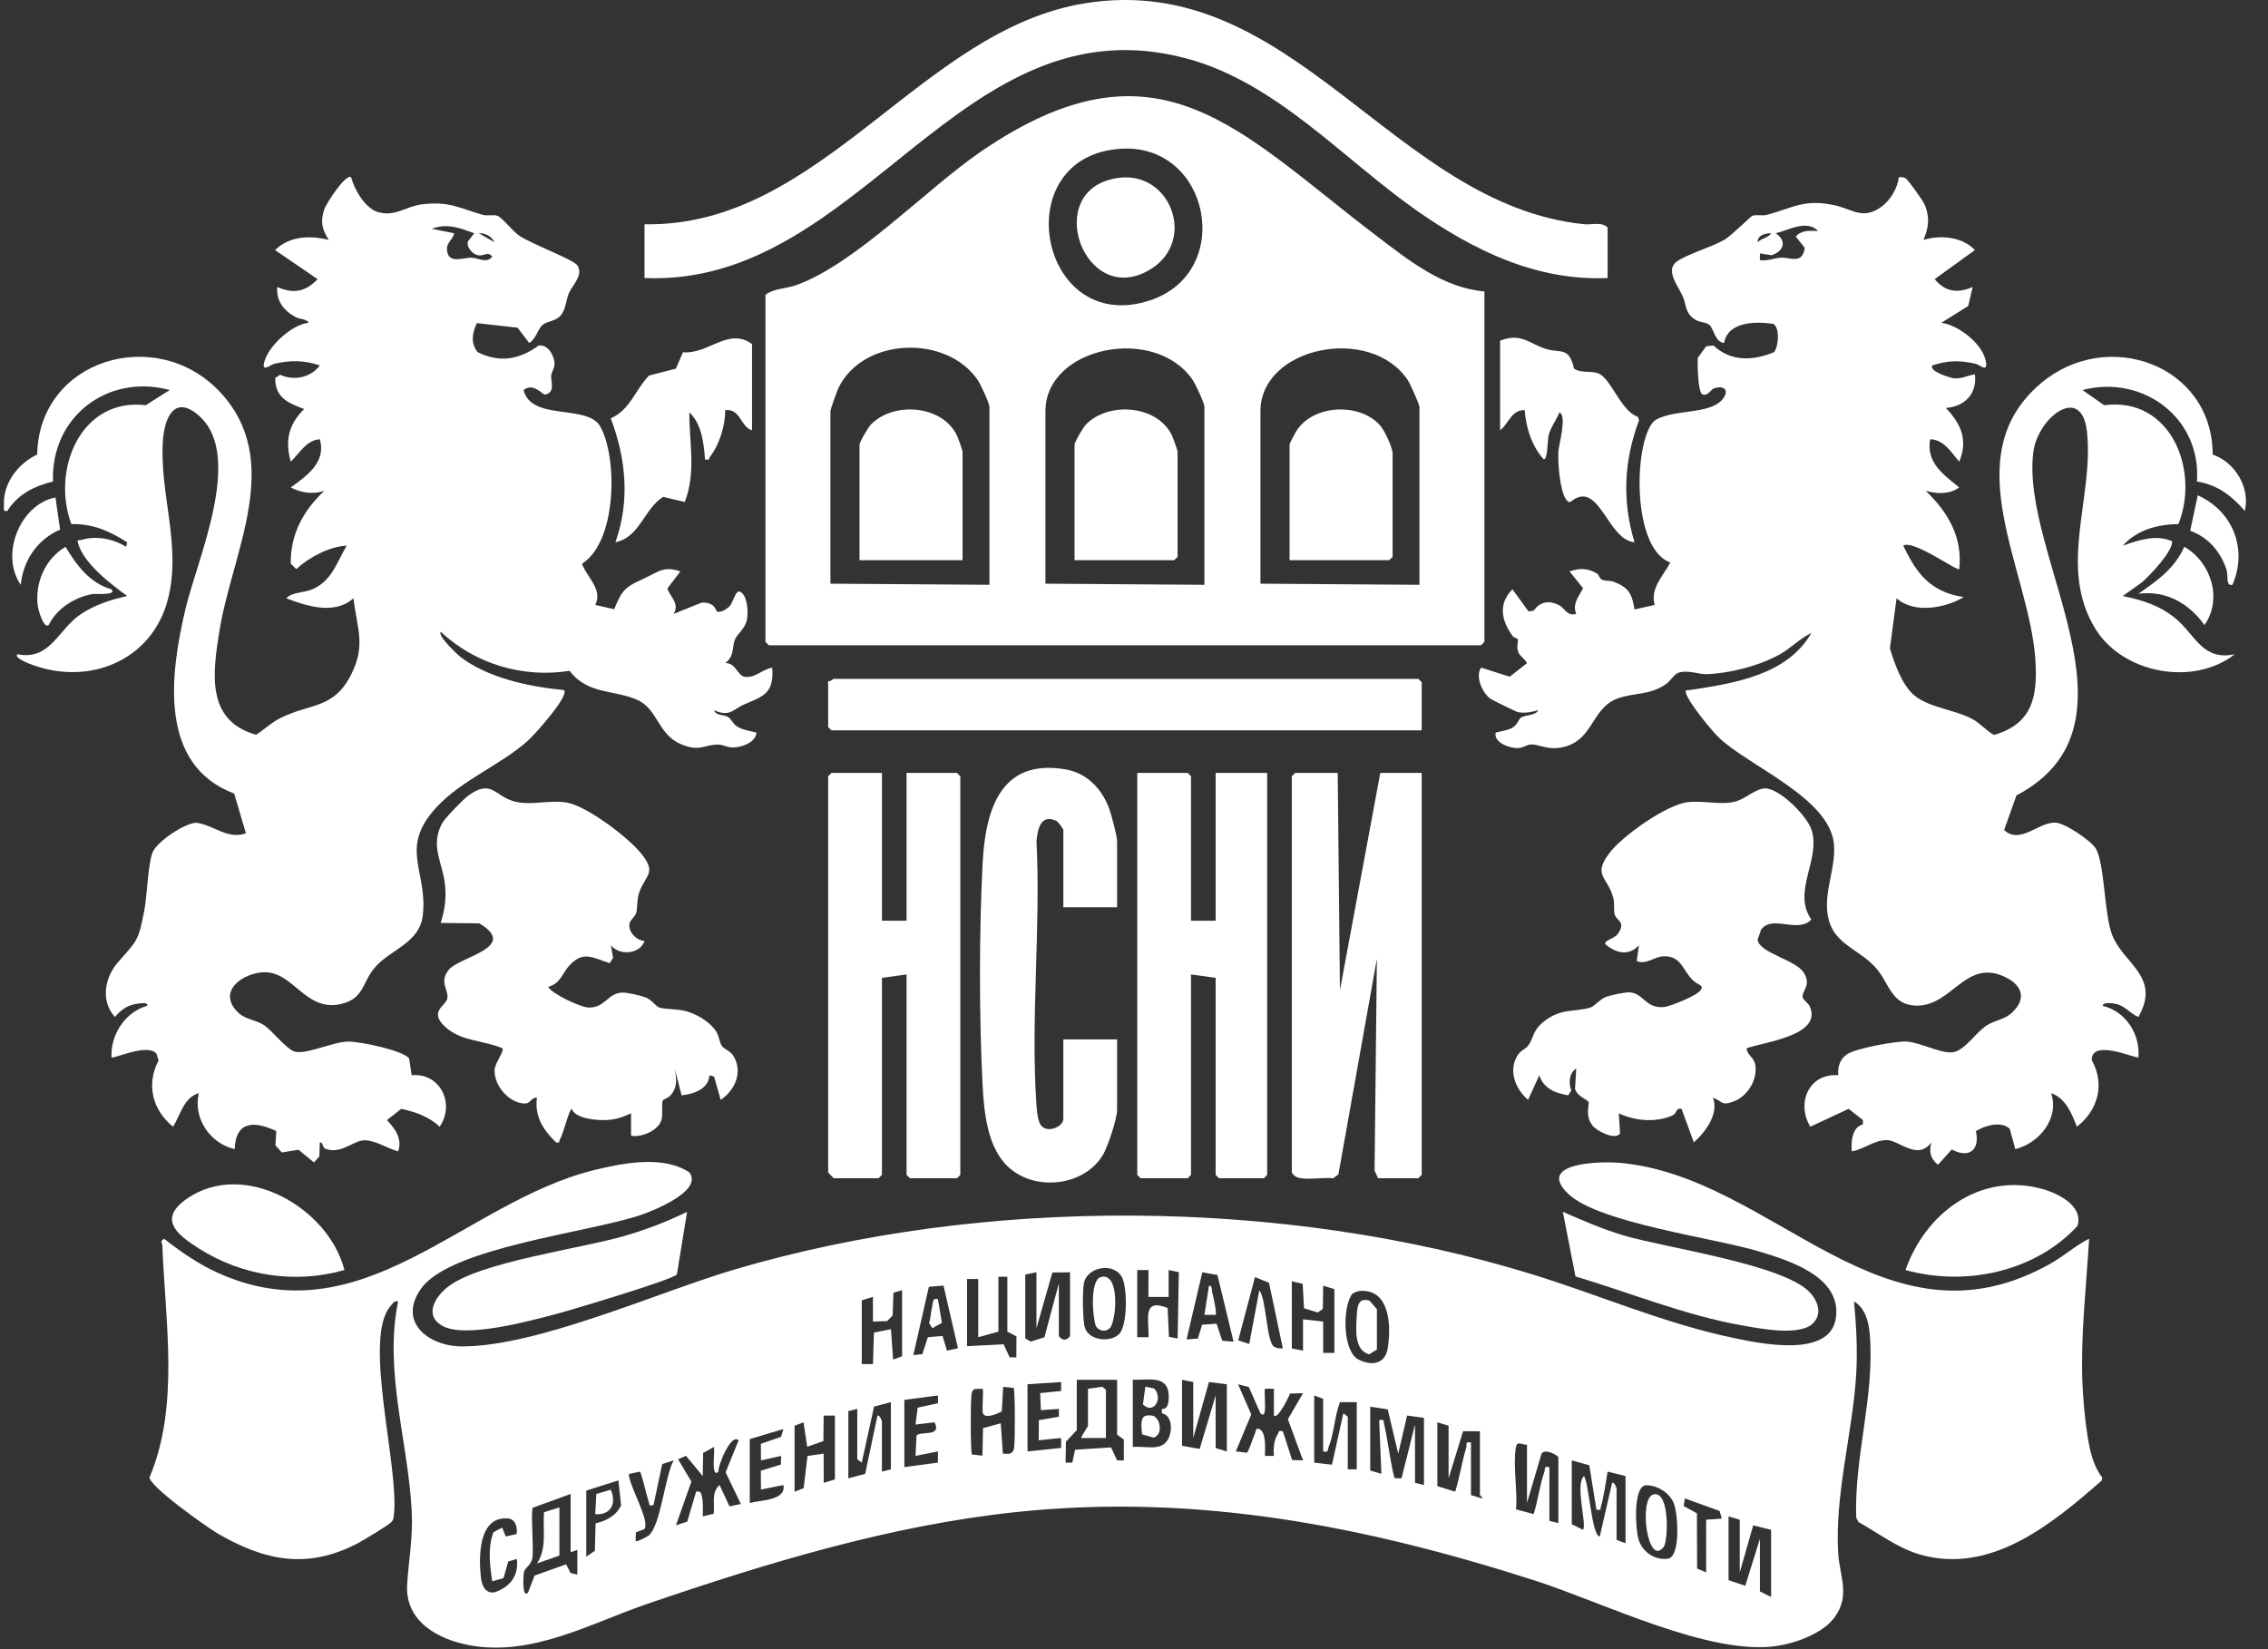 <svg width="88" height="64" viewBox="0 0 88 64" fill="none" xmlns="http://www.w3.org/2000/svg">
<rect x="0" y="0" width="88" height="64" fill="#333333" stroke="none"/>
<g clip-path="url(#clip0_564_84)">
<path d="M81.06 48.071C80.952 49.885 80.731 51.773 80.796 53.593C80.82 54.248 80.895 55.088 80.999 55.736C81.089 56.294 81.215 56.888 81.571 57.342L81.546 57.457C79.629 59.138 77.24 61.117 74.497 60.327C73.618 60.074 72.894 59.5 72.109 59.065L72.022 58.891C71.941 56.513 72.751 54.147 72.547 51.762C72.508 51.298 72.368 50.757 71.937 50.504C72.025 51.431 72.078 52.393 72.022 53.328C71.887 55.583 71.182 58.015 71.324 60.284C71.38 61.171 71.799 61.909 71.192 62.752C70.731 63.392 69.683 63.766 68.928 63.877C66.333 64.259 62.182 62.182 59.575 61.344C52.972 59.222 46.455 57.947 39.478 58.674C34.579 59.184 29.77 60.652 25.137 62.235C22.907 62.996 20.661 64.294 18.225 63.849C16.997 63.625 15.712 62.92 15.797 61.5C15.856 60.519 16.029 59.683 15.974 58.627C15.835 55.938 14.888 53.192 15.449 50.505C15.286 50.471 15.239 50.586 15.152 50.686C14.056 51.943 15.508 56.939 15.281 58.809C15.266 58.929 15.271 58.964 15.188 59.064C15.087 59.184 14.064 59.797 13.856 59.905C11.917 60.906 10.287 60.572 8.47 59.526C8.056 59.287 5.798 57.692 5.802 57.329C6.977 54.559 6.407 51.254 6.298 48.312C6.294 48.222 6.181 48.19 6.367 48.073C6.976 48.552 7.674 49.037 8.379 49.362C14.062 51.992 17.997 46.642 23.078 45.402C24.196 45.129 25.752 44.828 26.752 45.501C27.282 46.227 25.325 46.995 24.835 47.16C22.841 47.83 17.517 48.411 16.359 49.981C15.405 51.275 16.596 52.246 17.926 52.25C20.861 52.258 25.556 50.134 28.505 49.265C38.174 46.414 49.768 46.483 59.402 49.438C62.023 50.243 64.563 51.359 67.26 51.922C68.305 52.141 71.008 52.716 71.233 51.149C71.461 49.557 69.46 48.931 68.266 48.569C66.496 48.034 62.048 47.466 60.854 46.335C59.568 45.117 62.087 45.061 62.844 45.127C68.838 45.653 73.066 52.688 79.555 49.042C80.074 48.75 80.527 48.34 81.06 48.071H81.06ZM43.409 51.785C43.753 51.466 43.736 50.065 43.563 49.634C43.294 48.965 42.205 49.131 42.059 49.784C41.994 50.075 42.005 51.256 42.097 51.534C42.262 52.027 43.069 52.101 43.409 51.785H43.409ZM44.126 49.287V51.894H44.562C44.593 51.219 44.297 50.357 45.305 50.759L45.356 51.88L45.694 51.943L45.74 49.369L45.344 49.287V50.331H44.561L44.562 49.287H44.126V49.287ZM40.216 49.374L39.781 49.461V51.938L39.99 52.064L40.523 51.897L41.084 49.808V51.851C41.219 52.035 41.384 52.035 41.519 51.851V49.374L40.832 49.383L40.215 51.547V49.374H40.216ZM47.237 49.478L46.65 49.376L46.039 51.98L46.479 51.944L46.641 51.41L47.203 51.368L47.424 52.03L47.864 52.068L47.237 49.479L47.237 49.478ZM39.086 49.548H38.739V51.677L37.956 51.895V49.635H37.522V52.242L38.942 52.169L39.175 52.676L39.434 52.677L39.44 51.861L39.086 51.677V49.548V49.548ZM49.775 52.328L49.238 49.781L48.695 49.56L48.044 52.014L48.471 52.156L48.863 50.07C49.144 50.439 49.138 52.117 49.448 52.271C49.549 52.321 49.664 52.336 49.775 52.328H49.775ZM50.123 49.722V52.329L50.558 52.416V51.199L51.34 51.286V52.503H51.775V50.026L51.34 49.895L51.327 50.795L51.131 50.934L50.596 50.77L50.545 49.822L50.123 49.722ZM37.171 52.323L36.609 49.892L36.041 49.936L35.437 52.589L35.789 52.551L36 51.894L36.572 51.846L36.742 52.415L37.171 52.323ZM35.002 52.633V50.07L34.666 50.168L34.636 51.051L34.42 51.269L33.871 51.286V50.33L33.437 50.461V52.937H33.872L33.909 51.715L34.57 51.583L34.654 52.763L35.002 52.633ZM52.786 50.097C52.677 50.104 52.569 50.153 52.474 50.204C52.072 50.731 52.101 52.433 52.697 52.752C53.183 53.012 53.731 52.958 53.839 52.351C53.983 51.544 53.961 50.025 52.786 50.097V50.097ZM43.344 53.546H41.78V55.501L41.359 55.949L41.346 56.761H41.606L41.714 56.26L43.11 56.17L43.345 56.675H43.605L43.607 55.866L43.345 55.675V53.545L43.344 53.546ZM43.953 53.546V56.153C44.427 56.1 45.068 56.348 45.331 55.837C45.493 55.523 45.49 54.931 45.083 54.847V54.677C45.301 54.694 45.338 54.462 45.347 54.282C45.391 53.34 44.623 53.561 43.953 53.545V53.546ZM46.299 53.633L45.864 53.546V56.109L46.548 56.228L47.168 54.154V56.196L47.602 56.327V53.72L46.908 53.632L46.299 55.805V53.632V53.633ZM39.868 53.72V56.327L41.173 56.19L41.171 55.805L40.303 55.893L40.308 55.115L41.087 54.979L41.086 54.676L40.387 54.725L40.359 54.063L41.173 53.98V53.633L39.869 53.72H39.868ZM38.913 56.414C39.145 56.423 39.299 56.453 39.347 56.197C39.39 55.969 39.387 54.044 39.335 53.862L38.923 53.818L38.872 54.766C38.729 54.856 38.174 55.105 38.13 54.809C38.106 54.652 38.164 53.926 38.13 53.894L37.837 53.904C37.727 53.937 37.714 54.012 37.696 54.111C37.653 54.343 37.655 56.261 37.708 56.445L38.12 56.49L38.141 55.425L38.829 55.233L38.912 56.414H38.913ZM48.452 53.826L48.038 53.72L48.55 54.891L47.95 56.325L48.388 56.377C48.524 56.144 48.583 55.875 48.694 55.632C48.727 55.562 48.711 55.387 48.862 55.458C49.145 55.591 49.08 56.235 49.081 56.501H49.428C49.408 56.208 49.416 55.91 49.58 55.655C49.636 55.57 49.574 55.501 49.775 55.544L50.136 56.661L50.558 56.673L49.971 55.078L50.558 54.067L50.05 54.081C50.017 54.203 49.571 55.098 49.429 54.935L49.428 53.893H49.081C49.051 53.921 49.1 54.567 49.081 54.72C49.066 54.841 49.034 54.972 48.908 54.849L48.453 53.826H48.452ZM35.089 54.328V56.935L36.392 56.76V56.326L35.524 56.5L35.561 55.712C35.7 55.518 36.558 55.786 36.261 55.195L35.523 55.284L35.606 54.628L36.396 54.455L36.392 54.154L35.089 54.327V54.328ZM51.339 56.327V54.284L50.992 54.154V56.761L51.681 56.841L52.122 54.849L52.295 54.979V57.022H52.643V54.415L51.992 54.412C51.784 54.949 51.764 55.626 51.553 56.153C51.496 56.293 51.562 56.364 51.34 56.327H51.339ZM34.567 54.415L33.913 54.586L33.436 56.761L33.263 56.631V54.675L32.916 54.763V57.37L33.569 57.198L34.046 54.936C34.134 54.899 34.219 55.139 34.219 55.153V57.109L34.566 57.022V54.415H34.567ZM53.165 54.589V57.065L53.599 57.196L53.513 55.111C53.742 55.072 53.666 55.148 53.711 55.298C53.797 55.586 54.036 57.311 54.125 57.367L54.38 57.37L54.903 55.284V57.543L55.251 57.63V55.023L54.597 54.933L54.252 56.413L53.844 54.693L53.165 54.589L53.165 54.589ZM32.395 54.936H31.959L31.948 55.924L31.32 56.146L31.177 55.197L30.83 55.327V57.891L31.183 57.751L31.331 56.502L31.959 56.413L31.96 57.544L32.395 57.413V54.936V54.936ZM56.206 57.37V55.327L55.771 55.197V57.673L56.462 57.889C56.637 57.331 56.719 56.739 56.891 56.181C56.934 56.039 56.82 55.937 57.075 55.979V58.021L57.509 58.151C57.553 58.12 57.422 58.04 57.422 58.021V55.544L56.769 55.543L56.206 57.37H56.206ZM29.092 55.849V58.325C29.515 58.216 30.521 58.225 30.395 57.631L29.526 57.805L29.521 57.075L30.297 56.837L30.308 56.501L29.527 56.674L29.521 56.032L30.306 55.759L30.395 55.458L29.092 55.849H29.092ZM28.657 55.893C28.362 55.606 27.847 56.894 27.875 57.109C27.755 57.239 27.717 57.1 27.702 56.98C27.669 56.723 27.726 56.418 27.702 56.153L27.282 56.384L27.267 57.282L26.616 56.496L26.312 56.633L26.827 57.497L26.226 59.194L26.666 59.049L27.009 57.89C27.204 57.84 27.213 57.969 27.244 58.128C27.291 58.366 27.264 58.606 27.268 58.846L27.69 58.746C27.743 58.368 27.586 57.917 27.92 57.631L28.306 58.46L28.745 58.366L28.156 57.137L28.658 55.892L28.657 55.893ZM59.248 56.066C59.025 56.07 58.862 55.881 58.813 56.196C58.705 56.89 58.883 57.849 58.825 58.574L59.505 58.758C59.677 58.237 59.739 57.637 59.921 57.126C59.971 56.985 59.875 56.894 60.117 56.935V59.021L60.465 59.108V56.544C60.34 56.416 59.945 56.224 59.812 56.412L59.248 58.325V56.066ZM26.137 56.675L25.695 56.817L25.355 58.413C25.142 58.439 25.217 58.412 25.173 58.291C25.11 58.118 24.889 57.153 24.83 57.111L24.402 57.2C24.381 57.615 25.272 59.086 24.99 59.348L24.673 59.467L24.661 59.802C24.704 59.853 25.111 59.639 25.178 59.582C25.634 59.191 25.799 57.286 26.137 56.675V56.675ZM60.986 56.674V59.151L61.42 59.368C61.589 59.178 61.092 57.593 61.464 57.283C61.657 57.593 61.764 59.623 62.072 59.627L62.551 57.543C62.639 57.506 62.724 57.746 62.724 57.76V59.759L63.072 59.89V57.282L62.377 57.109C62.3 57.534 62.239 58.051 62.118 58.459C62.081 58.587 62.167 58.611 61.942 58.586L61.666 56.863L60.986 56.674ZM22.748 57.847V60.411L23.082 60.18L23.108 59.119C23.535 59.014 23.901 58.829 24.1 58.417L23.994 57.451L22.748 57.847V57.847ZM63.828 57.642C63.363 57.769 63.463 59.304 63.565 59.7C63.7 60.219 64.212 60.577 64.748 60.483C65.212 60.341 65.108 58.723 64.939 58.326C64.764 57.912 64.278 57.618 63.828 57.642V57.642ZM22.14 60.237V57.978L20.675 58.511C20.585 58.651 20.715 60.093 20.658 60.45C20.61 60.749 20.381 60.828 20.333 60.994C20.301 61.105 20.249 62.06 20.488 61.802L20.743 61.143L21.966 60.709L22.14 61.046L22.401 61.107V60.15L22.14 60.237ZM66.2 61.019V58.977L66.808 58.933L66.718 58.633L65.376 58.15L65.327 58.445L65.841 58.728L65.849 60.873L66.2 61.019ZM67.504 61.019V58.977L67.069 58.847V61.323L67.719 61.54L68.286 59.715V61.758L68.72 61.975V59.368L68.026 59.194L67.504 61.019H67.504ZM20.046 59.533C20.087 59.261 19.99 58.915 19.664 58.925C18.544 58.874 18.573 60.477 18.662 61.239C18.698 61.546 18.85 61.868 19.207 61.787C19.798 61.582 20.136 61.14 20.053 60.498L19.72 60.598L19.537 61.241L19.099 61.367C19.007 60.738 18.916 60.072 19.147 59.46L19.486 59.282L19.623 59.626L20.046 59.533L20.046 59.533Z" fill="white"/>
<path d="M74.631 9.312C75.291 9.109 76.128 9.182 76.628 9.704L75.066 10.833C75.477 11.333 75.963 11.389 76.541 11.137L76.368 11.876L75.326 12.526C76.018 12.621 77.025 13.408 77.066 14.134C77.082 14.428 76.802 14.149 76.649 14.115C76.031 13.977 75.585 13.983 74.978 14.18C74.815 14.4 75.674 14.67 75.828 14.682C76.129 14.706 76.346 14.566 76.627 14.527C76.724 15.278 76.229 15.783 75.498 15.831C76.092 16.446 76.37 17.081 76.019 17.916C75.709 17.557 75.429 17.059 74.891 17.047C74.728 17.95 75.403 18.416 76.018 18.915C75.641 19.196 75.14 19.167 74.717 19.046C75.579 19.868 76.157 20.844 76.02 22.087C75.941 22.176 74.231 20.93 73.848 21.174C74.372 22.281 74.919 22.974 76.194 23.173C75.475 23.604 74.259 23.823 73.588 23.217L73.33 25.162C73.506 25.738 73.784 26.544 74.239 26.953C74.798 27.456 75.836 27.535 76.513 27.895C76.852 28.075 77.048 28.346 77.37 28.521C78.874 28.088 79.065 27.012 78.974 25.608C78.748 22.114 75.823 17.719 79.19 14.873C81.765 12.696 85.848 14.158 85.854 17.642C86.723 17.936 87.315 18.926 87.101 19.828C86.581 19.232 86.046 18.816 85.243 18.687C85.42 16.223 83.147 14.524 80.8 15.136L81.643 15.726C84.238 15.384 85.356 18.256 84.525 20.338C83.723 20.346 82.911 20.564 82.366 21.176C82.979 20.964 83.64 20.73 84.277 21.002C84.325 21.382 83.403 22.349 83.1 22.606L82.365 23.129C83.129 23.291 83.798 23.494 84.408 23.997C85.183 24.635 85.452 25.654 86.709 25.391C85.095 26.651 82.37 26.132 81.305 24.407C79.823 22.008 81.261 19.3 80.974 16.743C80.764 14.874 79.069 16.212 78.896 17.533C78.371 21.535 83.471 28.116 78.24 30.868L77.761 32.213C78.395 32.796 79.123 31.867 79.781 31.927C80.147 31.96 81.112 32.613 81.31 32.918C81.653 33.446 81.642 35.38 81.927 36.212C82.329 37.391 83.878 37.865 82.971 39.468C82.669 39.346 82.457 39.043 82.127 38.966C82.029 38.944 81.599 38.864 81.583 39.032C82.475 39.25 83.046 40.123 82.972 41.031C82.902 41.106 81.15 40.286 81.161 41.14C81.682 42.069 81.406 43.095 80.583 43.725C80.39 43.216 80.145 42.615 79.584 42.423C79.915 43.395 79.126 44.369 78.194 44.594L77.98 43.809C77.655 43.493 77.014 43.674 76.666 43.898C76.831 44.635 76.395 44.967 75.73 44.608L75.195 45.202C74.895 44.962 74.844 44.697 74.935 44.336C74.401 45.059 73.677 44.24 73.202 44.243C72.717 44.246 72.312 44.607 71.85 44.682C71.82 44.303 71.857 43.741 72.283 43.638V43.467L71.729 43.031L70.241 43.724C69.696 42.821 70.167 41.645 71.326 41.726C71.296 41.396 71.396 41.089 71.679 40.905C72.011 40.688 73.562 40.393 73.983 40.421C74.548 40.458 75.424 40.953 75.85 40.82C76.294 40.682 76.688 40.047 77.086 39.794C77.425 39.579 77.765 39.578 78.067 39.298C78.608 38.794 78.498 38.273 77.852 37.942C76.271 37.132 75.758 39.068 74.335 39.025C73.416 38.997 73.307 38.208 72.852 37.641C72.167 36.789 71.052 36.685 70.904 35.418C70.795 34.489 71.249 33.622 71.155 32.733C70.966 30.966 67.907 29.756 66.721 28.65C66.413 28.362 65.526 27.271 65.421 26.908C65.372 26.739 65.451 26.797 65.55 26.782C67.265 26.519 69.343 26.209 70.284 24.563C69.829 24.782 69.484 25.159 69.04 25.404C68.247 25.842 67.14 26.126 66.235 26.163C65.91 26.176 65.519 25.989 65.132 26.103C64.971 26.15 64.798 26.444 64.631 26.557C63.983 26.995 63.413 26.866 62.752 27.111C61.686 27.508 61.835 28.895 60.411 29.03C59.982 29.071 59.669 28.873 59.391 28.891C59.228 28.902 59.086 29.036 58.867 29.033C58.567 29.028 57.952 28.824 58.032 28.432C58.238 28.375 58.485 28.351 58.672 28.246C58.881 28.128 58.921 27.915 59.013 27.849C59.168 27.737 59.591 27.78 59.682 27.562C59.415 27.633 59.156 27.695 58.876 27.63C58.819 27.617 57.895 27.162 57.828 27.115C57.52 26.899 57.226 26.24 57.469 25.909L58.579 26.261L59.248 25.736C59.176 25.571 58.997 25.495 58.918 25.323C58.812 25.096 58.931 24.875 58.886 24.801C58.864 24.764 58.738 24.746 58.695 24.687C58.259 24.092 58.116 23.44 58.684 22.87L59.309 23.729L59.508 23.698C59.758 23.344 60.113 23.287 60.498 23.488C60.715 23.602 60.804 23.926 61.16 23.825C60.995 23.429 61.261 23.161 61.423 22.825L60.9 22.175C61.282 22.041 61.615 22.043 61.965 22.259C62.046 22.309 62.049 22.451 62.175 22.503C62.302 22.555 62.479 22.525 62.622 22.581C63.199 22.806 63.321 23.04 63.421 23.652L64.202 23.476C64.022 22.828 64.533 22.353 64.81 21.828C63.311 21.305 63.381 17.194 64.162 16.355C64.799 15.852 66.351 16.126 66.849 15.479C67.114 15.133 66.882 14.953 66.522 15.063C66.373 15.109 66.292 15.362 66.073 15.312C65.869 15.276 65.865 14.107 65.871 13.893L66.202 13.438L66.485 13.408C67.162 14.046 68.026 14.006 68.838 13.664C69.016 13.433 69.061 12.718 68.809 12.569C68.135 12.47 67.053 12.467 66.894 13.309C66.541 13.27 66.501 12.771 66.331 12.614C66.204 12.498 65.986 12.522 65.821 12.429C65.358 12.169 65.452 11.849 65.286 11.486C65.111 11.101 64.629 10.516 65.025 10.178C65.352 9.898 66.432 9.59 66.922 9.294C67.222 9.113 67.93 8.391 67.998 8.371C68.172 8.32 68.387 8.386 68.571 8.336C69.587 8.056 70.004 7.718 71.159 7.96C71.895 8.114 72.274 8.563 73.022 8.007C73.353 7.761 73.628 7.296 73.675 6.878C73.771 6.874 73.85 6.862 73.937 6.919C74.049 6.993 74.638 7.815 74.699 7.983C74.882 8.486 74.829 8.834 74.631 9.311L74.631 9.312ZM70.545 8.963C70.095 8.507 69.397 8.94 68.894 9.052C69.334 9.333 69.227 9.74 68.745 9.905L68.286 9.834L68.285 10.094C68.57 10.141 68.835 10.014 69.111 9.999C69.469 9.981 69.928 10.273 70.027 9.62L69.677 9.182C69.9 8.918 70.231 8.957 70.544 8.963H70.545ZM68.72 9.052C68.508 9.044 68.179 9.133 68.2 9.399C68.339 9.25 68.635 9.217 68.72 9.052Z" fill="white"/>
<path d="M13.622 6.879C13.757 7.361 14.159 8.078 14.662 8.229C15.328 8.428 15.756 8.003 16.37 7.93C17.443 7.803 17.804 8.072 18.727 8.336C18.908 8.387 19.118 8.322 19.298 8.373C19.45 8.416 19.898 8.965 20.113 9.122C20.565 9.453 22.261 10.068 22.407 10.305C22.64 10.686 22.216 11.05 22.075 11.376C21.964 11.635 21.954 11.985 21.781 12.211C21.574 12.48 21.25 12.446 21.05 12.61C20.868 12.759 20.797 13.168 20.532 13.308L20.082 12.717L18.503 12.54C18.325 12.92 18.252 13.299 18.528 13.663C19.376 14.094 20.154 13.956 20.899 13.41C21.247 13.353 21.489 13.774 21.515 14.069C21.533 14.284 21.406 14.404 21.386 14.581C21.363 14.775 21.569 15.24 21.141 15.312C21.064 15.325 20.689 14.832 20.316 15.135C20.607 16.355 22.793 15.667 23.289 16.55C23.974 17.77 23.937 21.025 22.581 21.878C22.767 22.405 23.4 22.868 23.096 23.476L23.829 23.642C24.08 23.066 24.158 22.837 24.748 22.564C25.024 22.436 25.237 22.328 25.506 22.193C25.81 22.041 26.088 22.069 26.399 22.174L25.893 22.84C26.018 23.183 26.378 23.431 26.139 23.824L27.227 23.384C27.496 23.375 27.72 23.451 27.805 23.723C27.945 23.806 28.211 23.63 28.313 23.522C28.44 23.387 28.543 22.896 28.701 22.957C29.004 23.073 29.035 23.747 28.986 24.022C28.915 24.42 28.587 24.602 28.506 24.845C28.4 25.159 28.498 25.453 28.138 25.736C28.528 25.702 28.626 26.215 28.878 26.262C29.291 26.338 29.579 25.968 29.962 25.911C30.046 26.939 29.586 27.026 28.841 27.352C28.444 27.526 28.329 27.838 27.704 27.562C27.79 27.79 28.084 27.718 28.26 27.831C28.381 27.91 28.427 28.082 28.595 28.191C28.807 28.327 29.113 28.367 29.354 28.431C29.308 28.832 28.765 29.006 28.427 29.008C28.222 29.009 28.043 28.888 27.847 28.894C27.283 28.911 27.144 29.182 26.427 28.882C25.529 28.508 25.531 27.536 24.748 27.171C23.869 26.76 22.802 26.97 22.102 26.033C20.283 26.321 18.441 25.766 17.102 24.52C16.977 24.669 17.706 25.367 17.842 25.474C18.909 26.312 20.554 26.654 21.881 26.78C22.107 26.999 20.729 28.523 20.492 28.736C19.411 29.703 17.918 30.26 16.925 31.34C15.467 32.927 16.602 33.799 16.406 35.514C16.281 36.611 15.149 36.835 14.537 37.554C14.082 38.089 14.12 38.685 13.383 38.921C11.9 39.395 11.43 37.727 10.279 37.73C9.475 37.732 8.422 38.431 9.194 39.249C9.505 39.579 9.899 39.561 10.231 39.776C10.549 39.981 11.055 40.648 11.388 40.793C11.797 40.971 12.872 40.441 13.491 40.42C13.902 40.405 15.673 40.762 15.876 41.084L15.972 41.727C17.096 41.624 17.664 42.851 17.058 43.724C16.64 43.331 16.121 43.151 15.57 43.031L15.015 43.467C15.334 43.813 15.618 44.191 15.449 44.682C15.047 44.573 14.603 44.273 14.177 44.252C13.723 44.228 13.268 44.809 12.636 44.584C12.483 44.53 12.557 44.319 12.409 44.334L12.391 44.881L12.181 45.112L11.584 44.618L10.934 44.724L10.687 44.445L10.72 43.895C9.873 43.493 9.145 43.493 9.105 44.594C8.138 44.37 7.487 43.391 7.715 42.422C7.124 42.594 7.003 43.268 6.716 43.724C5.912 43.079 5.666 42.081 6.152 41.154L6.073 40.893C5.724 40.465 4.402 41.111 4.327 41.031C4.278 40.161 4.867 39.26 5.716 39.032C5.741 38.889 5.499 38.935 5.41 38.942C4.987 38.977 4.732 39.151 4.457 39.466C3.895 38.84 4.058 37.938 4.584 37.335C5.336 36.471 5.37 36.532 5.603 35.313C5.71 34.753 5.742 33.447 5.939 33.042C6.136 32.636 7.153 31.953 7.608 31.927C8.3 32.017 8.809 32.587 9.542 32.341L9.087 30.797C6.116 29.677 6.608 26.114 7.201 23.614C7.651 21.716 9.444 17.735 7.764 16.174C6.815 15.292 6.39 16.14 6.322 17.087C6.174 19.135 7.058 21.183 6.511 23.271C5.887 25.654 3.435 26.632 1.2 25.78C1.126 25.752 0.515 25.52 0.678 25.39C1.961 25.641 2.246 24.423 3.152 23.823C3.687 23.469 4.313 23.269 4.935 23.129C4.301 22.669 3.249 21.871 3.028 21.083C2.978 20.906 3.066 20.981 3.149 20.956C3.733 20.776 4.379 20.907 4.893 21.218L4.935 21.047C4.266 20.617 3.593 20.313 2.771 20.341C1.986 18.266 3.109 15.423 5.656 15.725L6.586 15.136C4.18 14.486 1.965 16.175 2.057 18.687C1.344 18.852 0.676 19.193 0.285 19.828C0.092 19.864 0.162 19.741 0.154 19.61C0.104 18.763 0.703 17.987 1.442 17.639C1.515 13.94 6.046 12.604 8.502 15.177C11.07 17.867 8.998 21.438 8.513 24.491C8.258 26.096 7.974 27.965 9.938 28.514C10.267 28.305 10.495 28.064 10.857 27.878C12.025 27.277 12.952 27.546 13.642 26.144C14.195 25.022 13.853 24.383 13.713 23.218C12.988 23.869 11.91 23.529 11.107 23.217C11.353 22.964 11.803 23.017 12.169 22.847C12.882 22.515 13.083 21.8 13.452 21.175C12.774 21.211 12.004 21.62 11.495 22.086L11.279 21.868C11.274 20.711 11.768 19.818 12.584 19.047C12.143 19.198 11.69 19.128 11.281 18.916C11.911 18.465 12.668 17.93 12.409 17.047C11.895 17.072 11.62 17.596 11.281 17.916C11.052 17.089 11.195 16.476 11.8 15.874C11.184 15.639 10.673 15.436 10.679 14.669L10.87 14.541C11.383 14.793 12.075 14.653 12.409 14.18C11.779 13.978 11.293 13.971 10.651 14.115C10.519 14.144 10.192 14.426 10.236 14.135C10.333 13.492 11.308 12.59 11.975 12.527C11.911 12.376 11.633 12.394 11.463 12.302C11.013 12.058 10.709 11.671 10.759 11.138C11.381 11.409 11.852 11.332 12.322 10.833L10.672 9.704C11.246 9.157 12.021 9.127 12.758 9.312C12.494 8.889 12.424 8.624 12.579 8.134C12.652 7.903 13.414 6.726 13.626 6.879L13.622 6.879ZM18.403 9.052C17.844 8.851 17.36 8.649 16.752 8.879L17.62 9.052C17.553 9.366 17.28 9.393 17.357 9.789C17.442 10.233 18.013 9.994 18.273 9.999C18.554 10.005 18.881 10.238 19.097 9.964C18.944 9.736 18.773 9.947 18.555 9.907C18.336 9.868 18.096 9.599 18.154 9.373L18.403 9.052V9.052ZM19.185 9.398C19.079 9.173 18.825 9.034 18.578 9.052L19.185 9.398Z" fill="white"/>
<path d="M57.597 11.31V24.911L57.466 25.041H29.831L29.7 24.911V11.441C30.031 11.187 30.485 11.21 30.89 11.066C33.183 10.25 35.937 7.338 38.053 5.888C44.946 1.164 48.07 5.097 53.434 9.172C54.668 10.109 55.99 11.172 57.597 11.31ZM43.503 5.772C39.008 6.038 40.298 13.068 44.608 11.661C47.925 10.578 46.962 5.566 43.503 5.772ZM38.391 22.695V15.786C38.391 15.649 38.044 14.908 37.942 14.757C36.739 12.976 33.49 13.078 32.533 15.055C32.474 15.179 32.221 15.881 32.221 15.959V22.651L38.391 22.694V22.695ZM46.733 22.695V15.786C46.733 15.649 46.386 14.908 46.285 14.757C44.819 12.588 40.563 13.454 40.563 15.96V22.651L46.733 22.695ZM55.076 22.695V15.786C55.076 15.701 54.71 14.882 54.627 14.758C53.188 12.586 48.906 13.452 48.906 15.96V22.651L55.076 22.695Z" fill="white"/>
<path d="M67.765 40.685C67.8 40.964 68.064 41.027 68.109 41.343C68.192 41.92 67.801 42.546 67.263 42.746C66.781 42.925 66.867 42.754 66.461 42.597C66.709 43.21 66.174 43.935 65.722 44.332L65.244 43.03C64.993 42.988 65.101 43.201 64.864 43.301C64.223 43.572 63.427 43.497 62.811 43.205L62.859 43.988C62.671 44.259 61.952 43.898 61.781 43.669C61.484 43.274 61.682 42.842 61.639 42.766C61.574 42.652 61.211 42.57 61.112 42.253L61.159 41.467C60.888 41.625 60.851 42.048 60.969 42.313L60.848 42.505C60.356 42.432 59.882 42.234 59.726 41.727L59.291 42.681C58.786 42.263 58.498 41.498 58.913 40.914C59.034 40.743 59.2 40.705 59.285 40.591C59.521 40.272 59.449 40.003 59.902 39.644C60.569 39.114 61.047 39.291 61.706 39.102C61.856 39.059 62.086 38.768 62.328 38.681C62.497 38.62 63.04 38.507 63.205 38.51C63.766 38.52 63.828 39.14 64.553 39.081C64.821 39.059 65.85 38.632 65.985 38.426C66.058 38.315 66.039 38.275 65.935 38.212C65.287 37.907 65.367 37.049 64.506 37.115C64.177 37.14 63.87 37.449 63.506 37.294L63.592 36.686C63.204 37.108 62.691 36.997 62.29 36.642C62.222 36.496 62.636 36.43 62.765 36.25C63.11 35.771 62.727 35.74 62.654 35.496C62.599 35.312 62.656 35.077 62.599 34.856C62.381 34.01 61.766 33.987 62.465 33.082C62.973 32.425 64.644 31.241 65.469 31.132C66.085 31.051 66.768 31.261 67.35 31.102C67.729 30.998 68.149 30.585 68.5 30.596C69.074 30.615 70.118 31.671 70.29 32.206C70.658 33.356 69.522 34.591 70.281 35.688C69.741 36.239 68.763 35.48 68.332 36.08L68.197 36.465C68.249 36.978 69.654 37.241 69.977 37.732C70.318 38.251 69.882 38.459 69.948 38.71C69.978 38.821 70.161 38.923 70.219 39.054C70.726 40.195 68.436 40.433 67.764 40.685H67.765Z" fill="white"/>
<path d="M25.008 36.514C24.842 37.029 24.037 37.102 23.705 36.686L23.787 37.174L23.655 37.378C23.003 37.172 22.639 36.879 22.094 37.467C21.814 37.768 21.747 38.176 21.271 38.294C21.391 38.559 22.508 39.08 22.813 39.098C23.484 39.138 23.571 38.518 24.172 38.52C24.368 38.52 24.907 38.642 25.095 38.728C25.307 38.824 25.457 39.064 25.59 39.102C25.84 39.175 26.262 39.15 26.589 39.233C27.021 39.342 27.547 39.652 27.789 40.031C27.91 40.22 27.909 40.448 28.011 40.591C28.113 40.734 28.343 40.777 28.472 41C28.828 41.616 28.514 42.314 27.963 42.683L27.708 41.781L27.528 41.727C27.497 42.263 26.907 42.461 26.446 42.507L26.18 41.468C26.247 41.874 26.301 42.186 26.011 42.515C25.93 42.607 25.741 42.666 25.721 42.7C25.65 42.822 25.736 43.226 25.663 43.469C25.541 43.878 24.883 44.152 24.485 44.074V43.205C24.051 43.408 23.717 43.495 23.227 43.463C22.897 43.442 22.308 43.359 22.183 43.031C22.077 43.072 21.858 43.998 21.724 44.224C21.682 44.296 21.747 44.368 21.576 44.333C21.077 43.856 20.733 43.318 20.835 42.596C20.562 42.598 20.614 42.848 20.314 42.823C19.716 42.775 19.165 42.112 19.191 41.516C19.202 41.252 19.577 40.792 19.492 40.681C18.758 40.362 17.909 40.427 17.278 39.853C16.602 39.237 17.33 39.031 17.36 38.727C17.396 38.364 17.037 38.125 17.405 37.644C17.802 37.125 20.165 36.772 18.6 35.833L17.099 35.816C17.254 35.32 17.316 34.914 17.271 34.385C17.196 33.495 16.66 32.827 17.167 31.931C17.282 31.728 17.988 31.004 18.185 30.864C19.052 30.249 19.171 30.847 19.88 31.079C20.536 31.294 21.284 31.026 21.988 31.145C22.768 31.276 24.379 32.498 24.878 33.122C25.493 33.892 25.057 33.934 24.808 34.618C24.7 34.914 24.744 35.265 24.68 35.444C24.631 35.581 24.439 35.709 24.421 35.872C24.385 36.178 24.698 36.503 25.007 36.514H25.008Z" fill="white"/>
<path d="M62.376 10.789C59.61 10.913 57.159 9.707 54.962 8.166C52.119 6.17 49.527 3.216 46.075 2.279C37.233 -0.121 33.451 11.15 25.008 10.789V8.703C31.856 8.829 35.709 1.149 42.11 0.125C50.188 -1.167 54.031 7.938 61.465 8.702C61.77 8.733 62.158 8.595 62.376 8.833V10.788V10.789Z" fill="white"/>
<path d="M34.22 29.995V35.73H35.175V29.995H37.131L37.261 30.125V45.594L37.131 45.724H35.306L35.175 45.594V37.816L34.22 37.947V45.594L34.089 45.724H32.351L32.134 45.507V30.125L32.264 29.995H34.22Z" fill="white"/>
<path d="M51.904 29.995L51.991 38.425L53.556 29.995H55.163V45.594L55.033 45.724H53.469L53.334 45.425L53.424 37.208L51.931 45.577L51.731 45.725C51.347 45.686 50.878 45.778 50.51 45.729C50.323 45.704 50.235 45.664 50.123 45.507V30.125L50.253 29.995H51.904H51.904Z" fill="white"/>
<path d="M46.212 35.73H47.168V29.995H49.167V45.594L49.037 45.724H47.299L47.168 45.594V37.947L46.212 37.816V45.594L46.082 45.724H44.257L44.127 45.594V29.995H46.082L46.212 30.125V35.73Z" fill="white"/>
<path d="M43.344 35.209H41.259V32.211C41.259 32.173 41.059 31.892 40.999 31.863C40.381 31.559 40.258 32.185 40.217 32.647C40.385 35.971 39.989 39.519 40.211 42.817C40.227 43.057 40.257 43.587 40.438 43.719C40.699 43.963 41.258 43.712 41.258 43.421V40.336H43.344V43.073C43.344 43.408 42.99 44.48 42.807 44.796C42.087 46.037 40.17 46.253 39.127 45.292C38.312 44.54 38.182 43.175 38.126 42.121C37.989 39.526 37.99 36.105 38.126 33.51C38.234 31.442 38.809 29.419 41.35 29.859C42.175 30.002 42.763 30.622 43.039 31.386C43.123 31.618 43.344 32.444 43.344 32.645V35.208V35.209Z" fill="white"/>
<path d="M55.163 28.344H32.264L32.133 28.213V26.432C32.219 26.46 32.322 26.345 32.351 26.345H55.033L55.163 26.475V28.344Z" fill="white"/>
<path d="M29.179 16.698C28.735 16.576 28.738 15.845 28.137 15.916C28.147 16.502 27.916 17.254 27.553 17.719C27.497 17.79 27.555 17.877 27.355 17.828C27.308 17.2 27.229 16.454 26.747 16.003C26.741 17.202 27.016 18.317 26.571 19.48L25.728 19.283C24.991 19.747 24.818 20.86 23.878 21.043C24.449 19.442 24.291 17.797 23.698 16.234C24.456 15.903 24.647 15.124 25.185 14.573L26.223 14.306L26.5 13.671C27.488 13.754 28.272 12.683 29.179 13.353V16.698H29.179Z" fill="white"/>
<path d="M58.205 13.222C59.005 12.904 59.327 13.323 59.941 13.528C60.562 13.735 60.864 13.416 61.075 14.307C61.381 14.511 61.778 14.354 62.077 14.521C62.545 14.784 62.902 15.952 63.552 16.178L63.597 16.308C63.007 17.882 62.935 19.43 63.419 21.044C62.37 20.955 62.057 18.629 60.986 19.438C60.883 19.519 60.841 19.484 60.771 19.391C60.521 19.057 60.441 17.949 60.466 17.525C60.482 17.252 60.81 16.134 60.508 16.004C60.391 16.294 60.165 16.583 60.089 16.888C60.039 17.091 60.058 17.829 59.899 17.826C59.435 17.314 59.209 16.604 59.16 15.916C58.644 15.896 58.54 16.445 58.205 16.698V13.222Z" fill="white"/>
<path d="M60.639 47.028C61.412 47.365 62.172 47.697 62.985 47.94C64.617 48.429 69.232 49.068 70.233 50.165C70.593 50.561 70.721 51.1 70.231 51.449C69.603 51.821 68.285 51.558 67.575 51.432C65.396 51.048 63.244 50.166 61.13 49.535L60.639 47.028H60.639Z" fill="white"/>
<path d="M26.659 47.028L26.264 49.457C26.107 49.662 22.126 50.85 21.55 51.001C20.54 51.265 18.035 51.955 17.155 51.448C16.44 51.037 16.89 50.325 17.368 49.947C18.61 48.964 22.594 48.455 24.312 47.94C25.12 47.699 25.903 47.398 26.659 47.028Z" fill="white"/>
<path d="M73.934 49.286C74.696 47.114 76.767 45.519 79.149 46.115C79.779 46.272 80.853 46.763 80.608 47.575C78.954 49.365 76.256 49.932 73.934 49.286Z" fill="white"/>
<path d="M13.363 49.286C11.454 49.837 9.39 49.513 7.722 48.454C6.871 47.914 6.111 47.313 7.25 46.52C9.471 44.975 12.751 46.874 13.364 49.286H13.363Z" fill="white"/>
<path d="M4.324 22.87C4.561 23.113 3.695 23.036 3.596 23.052C2.899 23.169 2.193 23.624 1.89 24.258C1.68 24.412 1.48 23.634 1.465 23.513C1.35 22.617 1.758 21.68 2.544 21.22C2.959 21.924 3.49 22.637 4.324 22.87Z" fill="white"/>
<path d="M82.973 23.041C83.711 22.526 84.369 22.074 84.753 21.218C85.796 21.822 86.245 23.241 85.536 24.257C84.925 23.41 84.047 22.906 82.973 23.041Z" fill="white"/>
<path d="M86.621 22.695C86.347 22.761 86.467 22.335 86.389 22.102C86.158 21.407 85.681 20.849 84.981 20.598L85.275 19.221C86.646 19.842 87.217 21.309 86.621 22.695Z" fill="white"/>
<path d="M2.152 19.306L2.331 20.552C1.448 20.939 0.903 21.738 0.805 22.695C-0.008 21.527 0.78 19.568 2.151 19.306H2.152Z" fill="white"/>
<path d="M42.91 55.806L41.954 55.805C41.921 55.781 42.215 55.368 42.215 55.328V53.894L42.773 53.817L42.91 53.937V55.806Z" fill="white"/>
<path d="M21.705 58.499V60.368L20.836 60.671C21.236 60.07 21.052 59.361 21.109 58.685L21.705 58.499Z" fill="white"/>
<path d="M44.442 54.947C44.541 54.913 44.662 54.926 44.764 54.949C45.053 55.114 45.108 55.686 44.761 55.79L44.313 55.663C44.299 55.468 44.218 55.021 44.442 54.947H44.442Z" fill="white"/>
<path d="M44.441 53.812L44.787 53.885C45.148 54.293 44.742 54.904 44.346 54.501L44.441 53.812H44.441Z" fill="white"/>
<path d="M53.425 52.372L53.121 52.559C52.556 52.4 52.611 51.634 52.639 51.152C52.66 50.794 52.651 50.315 53.14 50.478L53.425 50.808V52.372Z" fill="white"/>
<path d="M42.711 49.56C43.442 49.357 43.331 51.125 43.09 51.509C42.93 51.706 42.655 51.678 42.519 51.459C42.385 51.092 42.29 49.677 42.711 49.56H42.711Z" fill="white"/>
<path d="M64.17 57.99C64.799 57.875 64.721 59.807 64.556 60.027C63.923 60.868 63.558 58.102 64.17 57.99Z" fill="white"/>
<path d="M47.169 51.025H46.733L46.909 49.896C47.042 49.875 47.011 50.059 47.036 50.157C47.071 50.294 47.224 50.97 47.169 51.025Z" fill="white"/>
<path d="M36.392 50.417L36.548 51.334L36.174 51.544L36.05 51.34C36.118 51.15 36.111 50.94 36.16 50.747C36.202 50.583 36.158 50.354 36.392 50.417Z" fill="white"/>
<path d="M23.695 57.812C23.939 58.334 23.701 58.812 23.096 58.76L23.138 57.977L23.695 57.812Z" fill="white"/>
<path d="M41.693 21.739V17.264C41.693 17.154 42.026 16.588 42.129 16.482C42.993 15.58 44.878 15.706 45.465 16.881C45.508 16.966 45.691 17.479 45.691 17.524V21.609L45.561 21.739H41.693Z" fill="white"/>
<path d="M50.036 21.739V17.263C50.036 17.2 50.237 16.832 50.293 16.739C50.928 15.696 52.77 15.604 53.559 16.522C53.732 16.723 54.034 17.368 54.034 17.611V21.609L53.903 21.739H50.036V21.739Z" fill="white"/>
<path d="M37.348 21.739H33.35V17.264C33.35 17.154 33.683 16.588 33.785 16.482C34.65 15.58 36.535 15.706 37.122 16.881C37.165 16.966 37.348 17.479 37.348 17.524V21.739Z" fill="white"/>
<path d="M43.41 6.901C45.423 6.639 46.42 9.318 44.678 10.427C42.08 12.081 40.343 7.301 43.41 6.901Z" fill="white"/>
</g>
<defs>
<clipPath id="clip0_564_84">
<rect width="87" height="63.939" fill="white" transform="translate(0.145)"/>
</clipPath>
</defs>
</svg>
